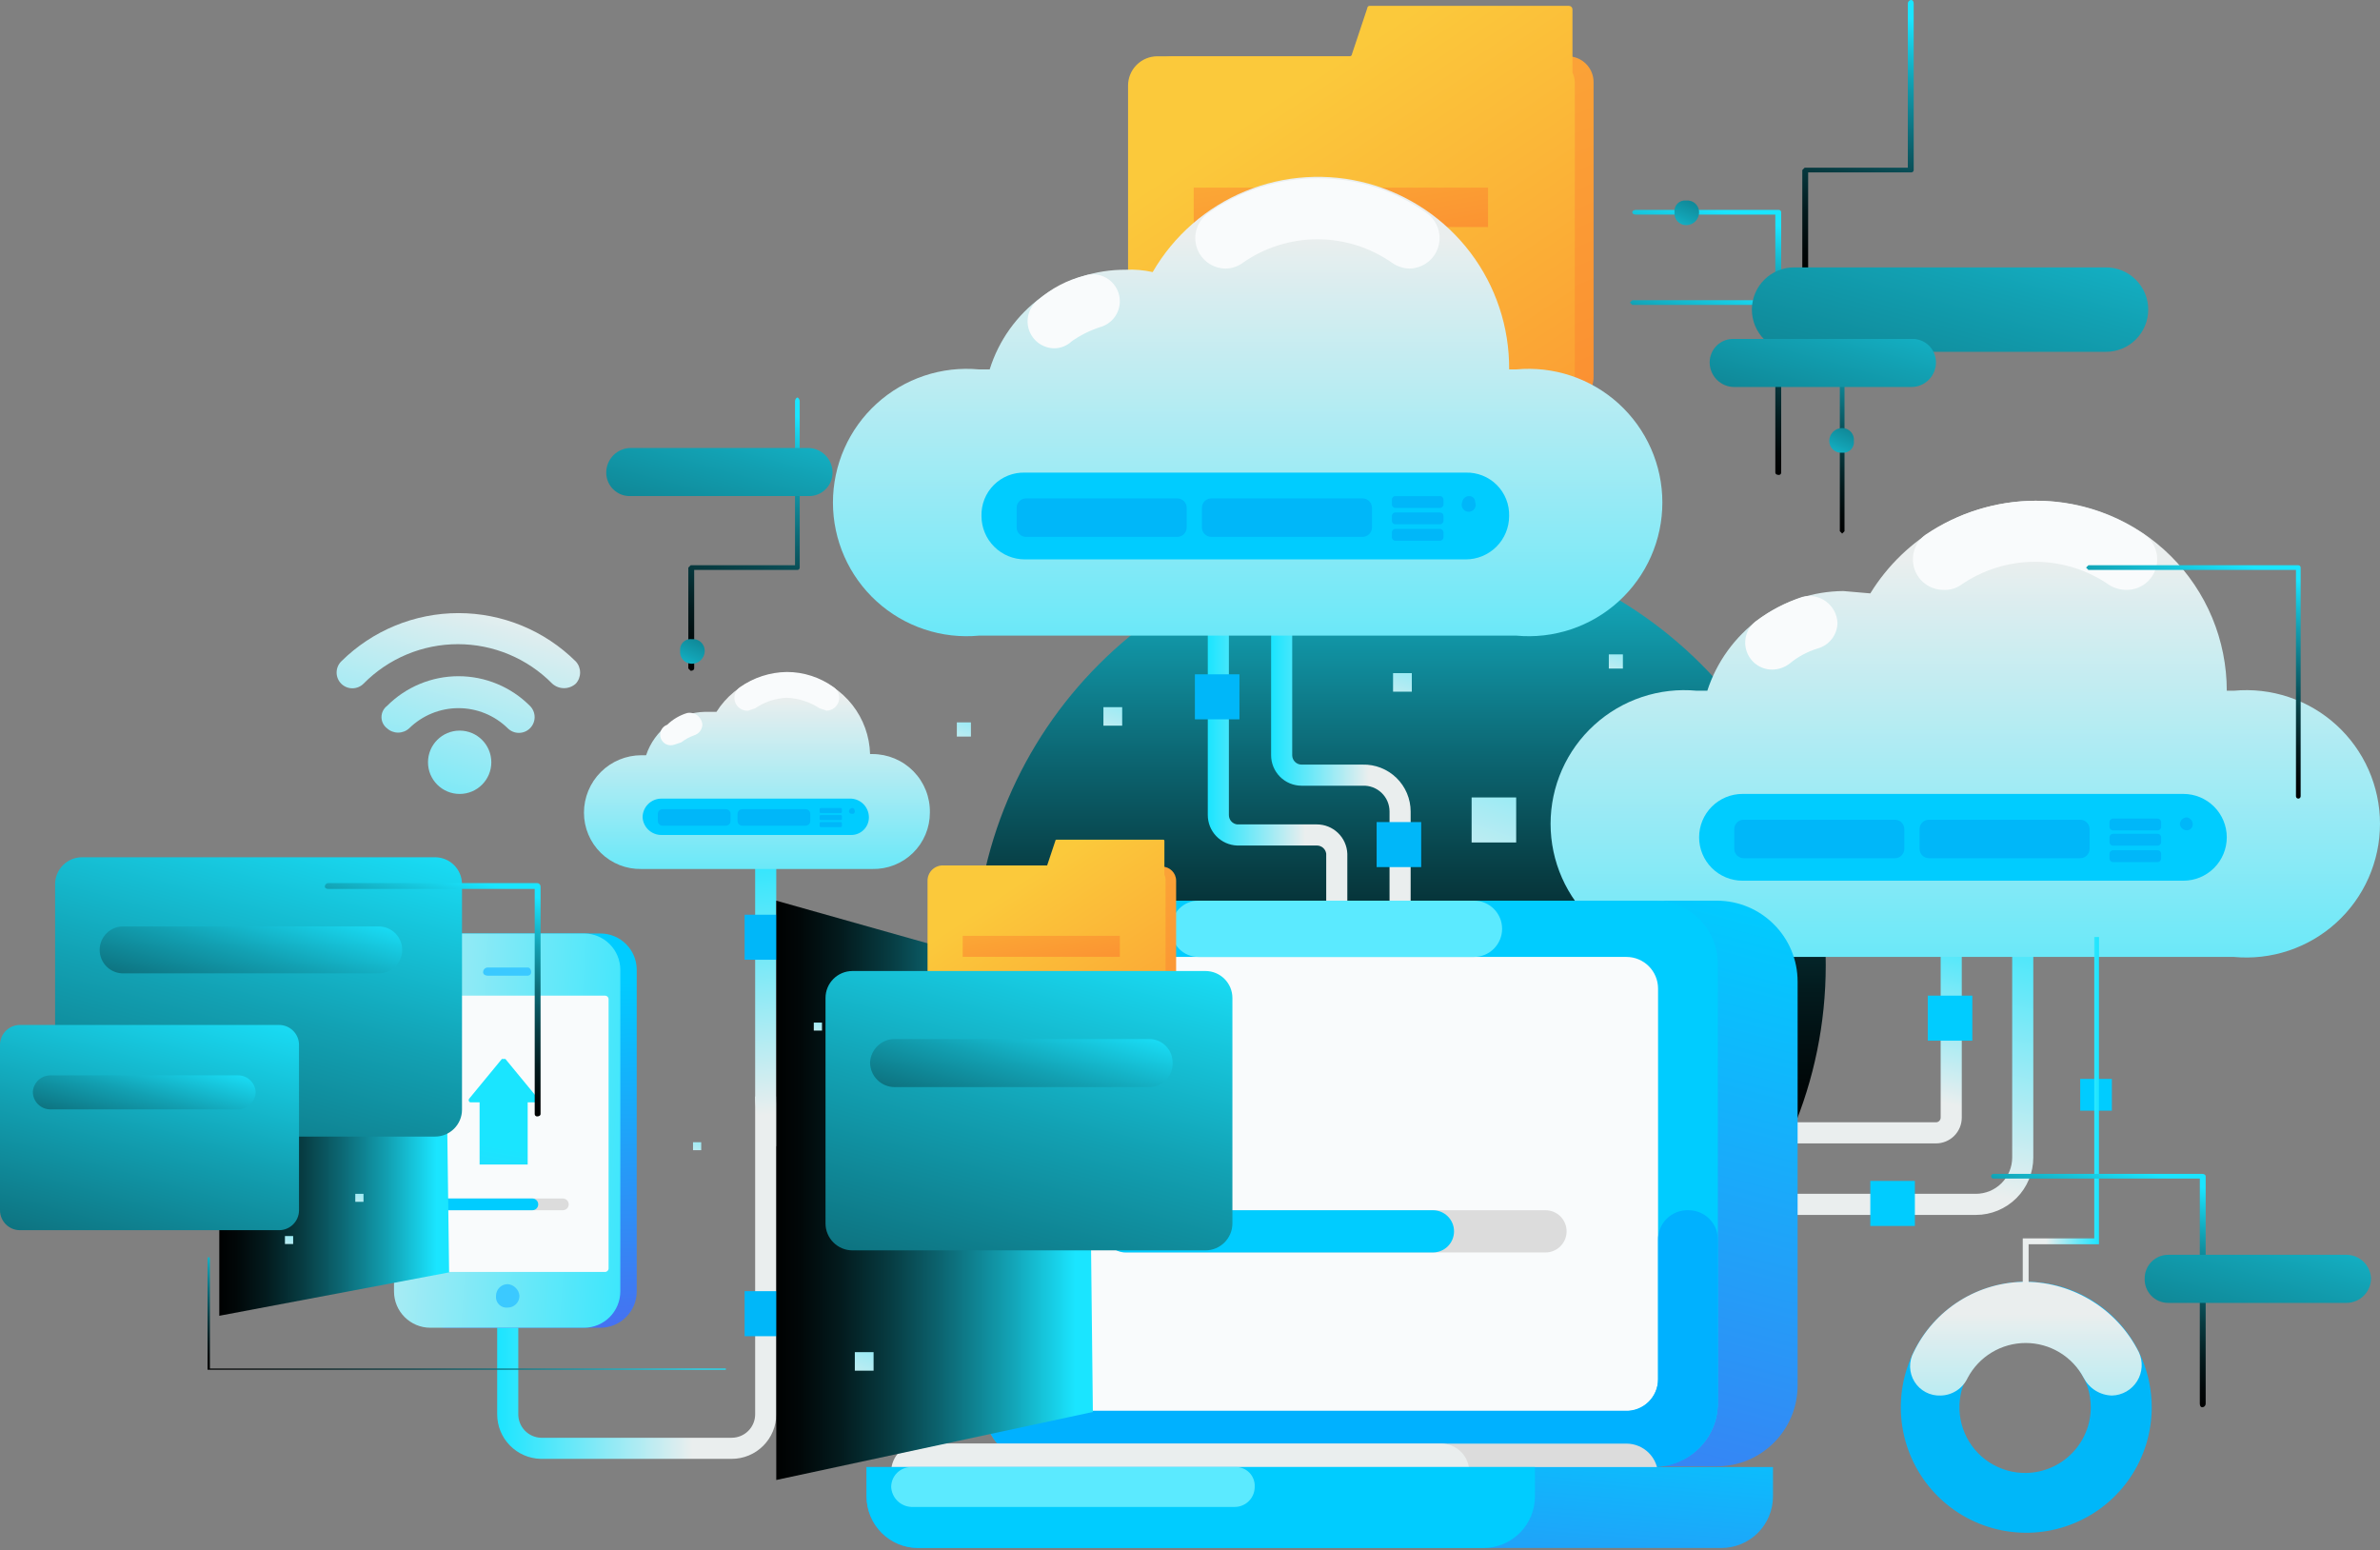 <svg width="476" height="310" viewBox="0 0 476 310" fill="none" xmlns="http://www.w3.org/2000/svg">
<rect x="0" y="0" width="476" height="310" fill="#808080" stroke="none"/>
<path style="mix-blend-mode:screen" d="M280.019 278.142C327.036 278.142 365.15 240.027 365.15 193.01C365.15 145.993 327.036 107.879 280.019 107.879C233.002 107.879 194.888 145.993 194.888 193.01C194.888 240.027 233.002 278.142 280.019 278.142Z" fill="url(#paint0_linear_1146_8777)"/>
<path d="M313.555 11.26H234.522C231.672 11.26 229.362 13.57 229.362 16.419V75.448C229.362 78.298 231.672 80.608 234.522 80.608H313.555C316.405 80.608 318.715 78.298 318.715 75.448V16.419C318.715 13.57 316.405 11.26 313.555 11.26Z" fill="url(#paint1_linear_1146_8777)"/>
<path d="M314.493 14.54V1.875C314.493 1.689 314.419 1.51 314.287 1.378C314.155 1.246 313.976 1.172 313.79 1.172H273.921C273.797 1.172 273.677 1.221 273.589 1.309C273.501 1.397 273.452 1.517 273.452 1.641L270.403 10.787C270.403 10.912 270.354 11.031 270.266 11.119C270.178 11.207 270.059 11.256 269.934 11.256H231.473C229.918 11.256 228.426 11.874 227.327 12.973C226.227 14.073 225.61 15.564 225.61 17.119V74.812C225.61 76.367 226.227 77.858 227.327 78.957C228.426 80.057 229.918 80.675 231.473 80.675H309.099C310.636 80.617 312.094 79.98 313.181 78.893C314.268 77.806 314.904 76.348 314.962 74.812V16.416C314.945 15.764 314.785 15.123 314.493 14.54Z" fill="url(#paint2_linear_1146_8777)"/>
<path d="M297.608 37.523H238.743V45.403H297.608V37.523Z" fill="url(#paint3_linear_1146_8777)"/>
<path d="M146.341 291.744H108.114C105.792 291.683 103.585 290.717 101.964 289.053C100.343 287.388 99.436 285.156 99.437 282.833V261.491H103.658V282.833C103.657 284.037 104.119 285.196 104.948 286.069C105.778 286.942 106.911 287.463 108.114 287.523H146.341C147.585 287.523 148.778 287.029 149.658 286.149C150.538 285.27 151.032 284.077 151.032 282.833V219.277H155.253V282.833C155.253 284.003 155.023 285.162 154.575 286.243C154.127 287.324 153.47 288.307 152.643 289.134C151.815 289.962 150.833 290.618 149.752 291.066C148.67 291.514 147.512 291.744 146.341 291.744Z" fill="url(#paint4_linear_1146_8777)"/>
<path d="M215.994 233.112H164.868C161.199 233.112 157.679 231.654 155.084 229.059C152.489 226.465 151.031 222.945 151.031 219.275V169.322H155.253V219.275C155.253 220.538 155.502 221.788 155.985 222.955C156.468 224.122 157.176 225.182 158.069 226.074C158.962 226.967 160.022 227.676 161.189 228.159C162.355 228.642 163.606 228.891 164.868 228.891H215.994V233.112Z" fill="url(#paint5_linear_1146_8777)"/>
<path d="M282.129 187.146H277.908V162.287C277.909 161.589 277.768 160.898 277.494 160.256C277.22 159.615 276.819 159.035 276.315 158.553C275.811 158.071 275.214 157.696 274.56 157.45C273.907 157.205 273.211 157.095 272.514 157.127H260.319C258.702 157.127 257.151 156.485 256.007 155.341C254.864 154.198 254.221 152.647 254.221 151.03V122.418H258.443V151.03C258.443 151.527 258.64 152.004 258.992 152.356C259.344 152.708 259.821 152.906 260.319 152.906H272.514C273.765 152.874 275.011 153.094 276.176 153.551C277.341 154.009 278.403 154.695 279.299 155.569C280.195 156.443 280.907 157.488 281.393 158.642C281.879 159.795 282.13 161.035 282.129 162.287V187.146Z" fill="url(#paint6_linear_1146_8777)"/>
<path d="M269.465 187.146H265.244V170.729C265.186 170.273 264.964 169.854 264.618 169.552C264.272 169.249 263.827 169.084 263.368 169.088H247.42C245.844 169.027 244.353 168.358 243.259 167.221C242.166 166.084 241.556 164.568 241.557 162.99V122.418H245.778V162.99C245.775 163.45 245.94 163.895 246.243 164.24C246.545 164.586 246.964 164.809 247.42 164.866H263.368C264.945 164.865 266.461 165.475 267.598 166.569C268.735 167.662 269.405 169.153 269.465 170.729V187.146Z" fill="url(#paint7_linear_1146_8777)"/>
<path d="M387.195 228.659H339.822C339.262 228.659 338.725 228.436 338.329 228.041C337.933 227.645 337.711 227.108 337.711 226.548C337.711 225.988 337.933 225.451 338.329 225.056C338.725 224.66 339.262 224.437 339.822 224.437H387.195C387.444 224.437 387.682 224.339 387.858 224.163C388.034 223.987 388.133 223.748 388.133 223.499V182.927C388.133 182.367 388.355 181.83 388.751 181.435C389.147 181.039 389.684 180.816 390.244 180.816C390.804 180.816 391.34 181.039 391.736 181.435C392.132 181.83 392.354 182.367 392.354 182.927V223.499C392.354 224.177 392.221 224.848 391.962 225.474C391.702 226.1 391.322 226.669 390.843 227.148C390.364 227.627 389.795 228.007 389.169 228.266C388.543 228.525 387.873 228.659 387.195 228.659Z" fill="url(#paint8_linear_1146_8777)"/>
<path d="M395.169 242.962H344.512C343.952 242.962 343.415 242.74 343.02 242.344C342.624 241.948 342.401 241.411 342.401 240.852C342.401 240.292 342.624 239.755 343.02 239.359C343.415 238.963 343.952 238.741 344.512 238.741H395.169C397.097 238.741 398.946 237.975 400.309 236.611C401.673 235.248 402.439 233.399 402.439 231.471V186.677C402.439 186.117 402.661 185.58 403.057 185.185C403.453 184.789 403.99 184.566 404.55 184.566C405.109 184.566 405.646 184.789 406.042 185.185C406.438 185.58 406.66 186.117 406.66 186.677V231.471C406.66 234.518 405.45 237.441 403.294 239.596C401.139 241.752 398.216 242.962 395.169 242.962Z" fill="url(#paint9_linear_1146_8777)"/>
<path d="M446.763 138.132H445.356C445.356 133.123 444.366 128.163 442.442 123.538C440.518 118.914 437.698 114.715 434.146 111.184C430.593 107.653 426.377 104.859 421.74 102.964C417.104 101.068 412.138 100.108 407.129 100.139C400.495 100.154 393.976 101.864 388.188 105.107C382.401 108.349 377.538 113.017 374.062 118.667L368.668 118.198C362.615 118.246 356.731 120.197 351.849 123.775C346.966 127.352 343.333 132.375 341.463 138.132H339.352C335.647 137.784 331.91 138.213 328.379 139.392C324.849 140.572 321.604 142.475 318.852 144.981C316.1 147.486 313.902 150.539 312.397 153.943C310.893 157.347 310.116 161.028 310.116 164.75C310.116 168.472 310.893 172.153 312.397 175.557C313.902 178.961 316.1 182.014 318.852 184.519C321.604 187.025 324.849 188.928 328.379 190.108C331.91 191.287 335.647 191.716 339.352 191.368H446.763C450.469 191.716 454.206 191.287 457.736 190.108C461.266 188.928 464.511 187.025 467.263 184.519C470.015 182.014 472.214 178.961 473.718 175.557C475.223 172.153 476 168.472 476 164.75C476 161.028 475.223 157.347 473.718 153.943C472.214 150.539 470.015 147.486 467.263 144.981C464.511 142.475 461.266 140.572 457.736 139.392C454.206 138.213 450.469 137.784 446.763 138.132Z" fill="url(#paint10_linear_1146_8777)"/>
<path d="M360.46 119.37C357.085 120.489 353.916 122.153 351.079 124.295C350.208 124.988 349.572 125.933 349.26 127.001C348.947 128.068 348.972 129.207 349.331 130.26C349.691 131.313 350.367 132.229 351.268 132.883C352.169 133.536 353.249 133.895 354.362 133.91C355.631 133.91 356.865 133.499 357.88 132.738C359.538 131.362 361.45 130.326 363.508 129.689C364.645 129.382 365.65 128.711 366.37 127.78C367.09 126.848 367.485 125.707 367.495 124.53C367.453 123.695 367.225 122.881 366.828 122.146C366.431 121.411 365.876 120.773 365.203 120.279C364.529 119.785 363.754 119.447 362.934 119.29C362.113 119.133 361.268 119.16 360.46 119.37Z" fill="#F9FBFC"/>
<path d="M388.602 117.962C389.847 118.048 391.084 117.718 392.12 117.024C396.489 113.977 401.686 112.344 407.012 112.344C412.338 112.344 417.536 113.977 421.904 117.024C422.965 117.662 424.185 117.987 425.422 117.962C426.702 117.946 427.945 117.528 428.973 116.766C430.002 116.005 430.765 114.939 431.155 113.719C431.544 112.5 431.539 111.189 431.142 109.972C430.744 108.755 429.974 107.694 428.94 106.94C422.52 102.529 414.919 100.159 407.13 100.139C399.269 100.17 391.596 102.537 385.085 106.94C384.051 107.694 383.28 108.755 382.883 109.972C382.485 111.189 382.481 112.5 382.87 113.719C383.259 114.939 384.022 116.005 385.051 116.766C386.08 117.528 387.323 117.946 388.602 117.962Z" fill="#F9FBFC"/>
<path d="M436.679 176.124H348.499C346.197 176.124 343.99 175.21 342.363 173.583C340.736 171.955 339.821 169.748 339.821 167.447C339.821 165.145 340.736 162.938 342.363 161.311C343.99 159.684 346.197 158.77 348.499 158.77H436.679C438.98 158.77 441.187 159.684 442.814 161.311C444.442 162.938 445.356 165.145 445.356 167.447C445.356 169.748 444.442 171.955 442.814 173.583C441.187 175.21 438.98 176.124 436.679 176.124Z" fill="#00CCFF"/>
<path d="M378.986 163.932H348.733C347.697 163.932 346.857 164.772 346.857 165.808V169.748C346.857 170.784 347.697 171.624 348.733 171.624H378.986C380.023 171.624 380.863 170.784 380.863 169.748V165.808C380.863 164.772 380.023 163.932 378.986 163.932Z" fill="#00B7F9"/>
<path d="M416.041 163.932H385.788C384.752 163.932 383.912 164.772 383.912 165.808V169.748C383.912 170.784 384.752 171.624 385.788 171.624H416.041C417.077 171.624 417.917 170.784 417.917 169.748V165.808C417.917 164.772 417.077 163.932 416.041 163.932Z" fill="#00B7F9"/>
<path d="M431.519 163.699H422.607C422.219 163.699 421.904 164.014 421.904 164.403V165.364C421.904 165.753 422.219 166.068 422.607 166.068H431.519C431.908 166.068 432.223 165.753 432.223 165.364V164.403C432.223 164.014 431.908 163.699 431.519 163.699Z" fill="#00B7F9"/>
<path d="M431.519 166.744H422.607C422.219 166.744 421.904 167.059 421.904 167.448V168.409C421.904 168.798 422.219 169.113 422.607 169.113H431.519C431.908 169.113 432.223 168.798 432.223 168.409V167.448C432.223 167.059 431.908 166.744 431.519 166.744Z" fill="#00B7F9"/>
<path d="M431.519 170.027H422.607C422.219 170.027 421.904 170.342 421.904 170.731V171.692C421.904 172.081 422.219 172.396 422.607 172.396H431.519C431.908 172.396 432.223 172.081 432.223 171.692V170.731C432.223 170.342 431.908 170.027 431.519 170.027Z" fill="#00B7F9"/>
<path d="M438.555 164.866C438.555 165.177 438.432 165.475 438.212 165.695C437.992 165.915 437.693 166.039 437.382 166.039C437.047 166.043 436.72 165.928 436.462 165.713C436.204 165.498 436.031 165.197 435.975 164.866C435.975 164.493 436.124 164.135 436.388 163.871C436.651 163.607 437.009 163.459 437.382 163.459C437.714 163.515 438.014 163.688 438.229 163.946C438.444 164.204 438.56 164.53 438.555 164.866Z" fill="#00B7F9"/>
<path d="M174.484 150.799H174.015C173.919 147.23 172.677 143.786 170.475 140.976C168.272 138.166 165.225 136.139 161.782 135.193C158.34 134.247 154.684 134.432 151.355 135.722C148.026 137.012 145.199 139.337 143.293 142.356H140.948C138.337 142.417 135.809 143.283 133.71 144.836C131.61 146.39 130.043 148.554 129.221 151.033H128.283C125.236 151.033 122.313 152.244 120.158 154.399C118.002 156.554 116.792 159.477 116.792 162.525C116.791 164.023 117.09 165.506 117.671 166.887C118.251 168.269 119.101 169.52 120.171 170.569C121.242 171.617 122.51 172.441 123.903 172.993C125.296 173.545 126.785 173.813 128.283 173.782H174.484C175.982 173.813 177.471 173.545 178.864 172.993C180.257 172.441 181.526 171.617 182.596 170.569C183.666 169.52 184.517 168.269 185.097 166.887C185.677 165.506 185.976 164.023 185.976 162.525C186.007 160.996 185.733 159.476 185.169 158.055C184.606 156.634 183.764 155.339 182.694 154.247C181.624 153.155 180.346 152.287 178.937 151.695C177.527 151.103 176.013 150.798 174.484 150.799Z" fill="url(#paint11_linear_1146_8777)"/>
<path d="M137.429 142.589C135.933 143.043 134.567 143.847 133.443 144.934C132.914 145.121 132.481 145.51 132.239 146.016C131.997 146.522 131.966 147.103 132.153 147.631C132.339 148.16 132.728 148.593 133.234 148.835C133.74 149.077 134.321 149.108 134.85 148.921L136.257 148.452C137.035 147.847 137.906 147.372 138.837 147.045C139.293 146.903 139.694 146.624 139.988 146.247C140.281 145.869 140.452 145.412 140.478 144.934C140.451 144.572 140.349 144.22 140.176 143.9C140.004 143.581 139.766 143.301 139.478 143.08C139.191 142.859 138.859 142.7 138.506 142.616C138.153 142.531 137.786 142.522 137.429 142.589Z" fill="#F9FBFC"/>
<path d="M149.625 142.122L151.032 141.653C152.899 140.363 155.096 139.631 157.364 139.542C159.704 139.637 161.974 140.366 163.931 141.653L165.338 142.122C165.879 142.106 166.403 141.92 166.833 141.591C167.263 141.261 167.578 140.804 167.734 140.285C167.89 139.765 167.878 139.21 167.7 138.698C167.523 138.186 167.189 137.743 166.745 137.432C164.019 135.45 160.734 134.382 157.364 134.383C154.001 134.428 150.73 135.491 147.983 137.432C147.521 137.754 147.177 138.218 147.004 138.754C146.831 139.29 146.838 139.868 147.024 140.4C147.21 140.932 147.565 141.388 148.034 141.699C148.504 142.01 149.063 142.158 149.625 142.122Z" fill="#F9FBFC"/>
<path d="M170.263 166.979H132.27C131.314 166.981 130.394 166.618 129.696 165.964C128.999 165.311 128.578 164.415 128.518 163.461C128.518 162.466 128.913 161.512 129.617 160.808C130.321 160.104 131.275 159.709 132.27 159.709H170.263C171.217 159.769 172.112 160.19 172.766 160.888C173.419 161.585 173.782 162.505 173.781 163.461C173.781 164.394 173.41 165.289 172.75 165.949C172.09 166.609 171.196 166.979 170.263 166.979Z" fill="#00CCFF"/>
<path d="M145.169 161.82H132.505C131.987 161.82 131.567 162.24 131.567 162.758V164.189C131.567 164.707 131.987 165.127 132.505 165.127H145.169C145.687 165.127 146.107 164.707 146.107 164.189V162.758C146.107 162.24 145.687 161.82 145.169 161.82Z" fill="#00B7F9"/>
<path d="M161.116 161.82H148.452C147.934 161.82 147.514 162.24 147.514 162.758V164.189C147.514 164.707 147.934 165.127 148.452 165.127H161.116C161.634 165.127 162.054 164.707 162.054 164.189V162.758C162.054 162.24 161.634 161.82 161.116 161.82Z" fill="#00B7F9"/>
<path d="M168.152 161.586H164.165C164.035 161.586 163.93 161.691 163.93 161.82V162.36C163.93 162.489 164.035 162.594 164.165 162.594H168.152C168.281 162.594 168.386 162.489 168.386 162.36V161.82C168.386 161.691 168.281 161.586 168.152 161.586Z" fill="#00B7F9"/>
<path d="M168.152 162.994H164.165C164.035 162.994 163.93 163.099 163.93 163.229V163.768C163.93 163.898 164.035 164.003 164.165 164.003H168.152C168.281 164.003 168.386 163.898 168.386 163.768V163.229C168.386 163.099 168.281 162.994 168.152 162.994Z" fill="#00B7F9"/>
<path d="M168.152 164.398H164.165C164.035 164.398 163.93 164.503 163.93 164.633V165.172C163.93 165.302 164.035 165.407 164.165 165.407H168.152C168.281 165.407 168.386 165.302 168.386 165.172V164.633C168.386 164.503 168.281 164.398 168.152 164.398Z" fill="#00B7F9"/>
<path d="M170.966 162.29C170.966 162.414 170.917 162.533 170.829 162.621C170.741 162.709 170.621 162.759 170.497 162.759C170.028 162.759 169.793 162.524 169.793 162.29C169.793 162.197 169.812 162.106 169.847 162.02C169.882 161.935 169.934 161.857 170 161.792C170.065 161.727 170.142 161.675 170.228 161.64C170.313 161.604 170.405 161.586 170.497 161.586C170.732 161.586 170.966 161.82 170.966 162.29Z" fill="#00B7F9"/>
<path d="M120.075 186.678H89.353C85.338 186.678 82.082 189.933 82.082 193.948V258.254C82.082 262.269 85.338 265.524 89.353 265.524H120.075C124.09 265.524 127.345 262.269 127.345 258.254V193.948C127.345 189.933 124.09 186.678 120.075 186.678Z" fill="url(#paint12_linear_1146_8777)"/>
<path d="M116.792 186.678H86.07C82.055 186.678 78.8 189.933 78.8 193.948V258.254C78.8 262.269 82.055 265.524 86.07 265.524H116.792C120.807 265.524 124.062 262.269 124.062 258.254V193.948C124.062 189.933 120.807 186.678 116.792 186.678Z" fill="url(#paint13_linear_1146_8777)"/>
<path d="M121.013 199.109H82.082C81.694 199.109 81.379 199.424 81.379 199.813V253.659C81.379 254.048 81.694 254.363 82.082 254.363H121.013C121.402 254.363 121.717 254.048 121.717 253.659V199.813C121.717 199.424 121.402 199.109 121.013 199.109Z" fill="#F9FBFC"/>
<path d="M105.535 195.122H97.561C97.092 195.122 96.623 194.888 96.623 194.419C96.623 194.17 96.722 193.931 96.898 193.755C97.073 193.579 97.312 193.48 97.561 193.48H105.535C106.004 193.48 106.238 193.949 106.238 194.419C106.238 194.605 106.164 194.784 106.032 194.916C105.9 195.048 105.721 195.122 105.535 195.122Z" fill="#3BC9FF"/>
<path d="M103.893 259.146C103.893 259.768 103.646 260.364 103.206 260.804C102.766 261.244 102.17 261.491 101.548 261.491C101.231 261.529 100.909 261.494 100.608 261.39C100.306 261.285 100.032 261.114 99.806 260.888C99.58 260.662 99.409 260.388 99.304 260.086C99.2 259.785 99.165 259.463 99.203 259.146C99.203 258.524 99.45 257.927 99.889 257.488C100.329 257.048 100.926 256.801 101.548 256.801C102.152 256.854 102.718 257.118 103.147 257.547C103.576 257.975 103.84 258.542 103.893 259.146Z" fill="#3BC9FF"/>
<path d="M343.34 180.115H212.711C203.774 180.115 196.529 187.36 196.529 196.297V277.066C196.529 286.003 203.774 293.248 212.711 293.248H343.34C352.277 293.248 359.521 286.003 359.521 277.066V196.297C359.521 187.36 352.277 180.115 343.34 180.115Z" fill="url(#paint14_linear_1146_8777)"/>
<path opacity="0.17" d="M331.613 180.115H276.266C275.527 180.115 274.795 180.261 274.112 180.544C273.429 180.827 272.809 181.241 272.286 181.764C271.764 182.286 271.349 182.907 271.066 183.59C270.783 184.273 270.638 185.005 270.638 185.744C270.638 187.237 271.231 188.668 272.286 189.724C273.342 190.779 274.773 191.372 276.266 191.372H331.613C333.106 191.372 334.538 190.779 335.593 189.724C336.649 188.668 337.242 187.237 337.242 185.744C337.242 185.005 337.096 184.273 336.813 183.59C336.531 182.907 336.116 182.286 335.593 181.764C335.071 181.241 334.45 180.827 333.767 180.544C333.084 180.261 332.352 180.115 331.613 180.115Z" fill="#F9FBFC"/>
<path d="M330.91 180.115H209.193C202.199 180.115 196.529 185.785 196.529 192.779V280.584C196.529 287.578 202.199 293.248 209.193 293.248H330.91C337.904 293.248 343.574 287.578 343.574 280.584V192.779C343.574 185.785 337.904 180.115 330.91 180.115Z" fill="#00CCFF"/>
<path d="M325.281 191.369H214.822C211.324 191.369 208.49 194.204 208.49 197.701V275.867C208.49 279.364 211.324 282.199 214.822 282.199H325.281C328.778 282.199 331.613 279.364 331.613 275.867V197.701C331.613 194.204 328.778 191.369 325.281 191.369Z" fill="#F9FBFC"/>
<path d="M331.613 248.122V275.796C331.614 276.647 331.443 277.49 331.11 278.274C330.777 279.058 330.29 279.767 329.677 280.358C329.064 280.949 328.338 281.411 327.542 281.715C326.747 282.019 325.898 282.159 325.047 282.128H215.056C213.355 282.129 211.719 281.469 210.494 280.288C209.269 279.107 208.55 277.496 208.49 275.796V248.122C208.521 247.333 208.393 246.545 208.113 245.806C207.832 245.068 207.405 244.393 206.858 243.824C206.31 243.254 205.653 242.801 204.926 242.492C204.199 242.183 203.417 242.024 202.627 242.024C201.009 242.024 199.459 242.667 198.315 243.81C197.172 244.954 196.529 246.505 196.529 248.122V280.486C196.528 283.867 197.855 287.112 200.224 289.525C202.592 291.937 205.813 293.323 209.193 293.385H330.91C334.29 293.323 337.511 291.937 339.879 289.525C342.248 287.112 343.575 283.867 343.574 280.486V248.122C343.606 247.333 343.477 246.545 343.197 245.806C342.916 245.068 342.49 244.393 341.942 243.824C341.394 243.254 340.737 242.801 340.01 242.492C339.283 242.183 338.501 242.024 337.711 242.024C336.901 241.991 336.094 242.126 335.339 242.421C334.584 242.716 333.899 243.164 333.326 243.737C332.753 244.31 332.305 244.995 332.01 245.75C331.715 246.505 331.58 247.312 331.613 248.122Z" fill="#00B1FF"/>
<path d="M294.794 191.372H239.681C238.953 191.373 238.232 191.226 237.562 190.94C236.891 190.655 236.286 190.236 235.782 189.71C235.278 189.184 234.886 188.562 234.629 187.88C234.372 187.198 234.256 186.472 234.287 185.744C234.256 185.016 234.372 184.289 234.629 183.607C234.886 182.926 235.278 182.303 235.782 181.777C236.286 181.251 236.891 180.833 237.562 180.547C238.232 180.261 238.953 180.115 239.681 180.115H294.794C296.287 180.115 297.718 180.708 298.774 181.764C299.829 182.819 300.422 184.251 300.422 185.744C300.422 187.237 299.829 188.668 298.774 189.724C297.718 190.779 296.287 191.372 294.794 191.372Z" fill="#5BEAFF"/>
<path d="M309.099 250.466H225.141C224.021 250.466 222.947 250.022 222.156 249.23C221.364 248.438 220.919 247.364 220.919 246.245C220.919 245.125 221.364 244.052 222.156 243.26C222.947 242.468 224.021 242.023 225.141 242.023H309.099C310.219 242.023 311.293 242.468 312.084 243.26C312.876 244.052 313.321 245.125 313.321 246.245C313.321 247.364 312.876 248.438 312.084 249.23C311.293 250.022 310.219 250.466 309.099 250.466Z" fill="#DCDCDC"/>
<path d="M286.585 250.466H225.141C224.021 250.466 222.947 250.022 222.156 249.23C221.364 248.438 220.919 247.364 220.919 246.245C220.919 245.125 221.364 244.052 222.156 243.26C222.947 242.468 224.021 242.023 225.141 242.023H286.585C287.705 242.023 288.778 242.468 289.57 243.26C290.362 244.052 290.807 245.125 290.807 246.245C290.807 247.364 290.362 248.438 289.57 249.23C288.778 250.022 287.705 250.466 286.585 250.466Z" fill="#00CCFF"/>
<path d="M112.571 242.023H89.353C89.042 242.023 88.744 241.899 88.524 241.68C88.304 241.46 88.18 241.161 88.18 240.85C88.227 240.556 88.365 240.284 88.576 240.073C88.786 239.862 89.059 239.724 89.353 239.678H112.571C112.882 239.678 113.18 239.801 113.4 240.021C113.62 240.241 113.743 240.539 113.743 240.85C113.743 241.161 113.62 241.46 113.4 241.68C113.18 241.899 112.882 242.023 112.571 242.023Z" fill="#DCDCDC"/>
<path d="M106.473 242.023H89.353C89.042 242.023 88.744 241.899 88.524 241.68C88.304 241.46 88.18 241.161 88.18 240.85C88.227 240.556 88.365 240.284 88.576 240.073C88.786 239.862 89.059 239.724 89.353 239.678H106.473C106.784 239.678 107.082 239.801 107.302 240.021C107.522 240.241 107.646 240.539 107.646 240.85C107.646 241.161 107.522 241.46 107.302 241.68C107.082 241.899 106.784 242.023 106.473 242.023Z" fill="#00CCFF"/>
<path d="M325.281 301.359H184.568C182.889 301.359 181.278 300.692 180.091 299.505C178.903 298.317 178.236 296.707 178.236 295.027C178.236 293.348 178.903 291.737 180.091 290.55C181.278 289.362 182.889 288.695 184.568 288.695H325.281C326.961 288.695 328.571 289.362 329.759 290.55C330.946 291.737 331.613 293.348 331.613 295.027C331.613 296.707 330.946 298.317 329.759 299.505C328.571 300.692 326.961 301.359 325.281 301.359Z" fill="#DCDCDC"/>
<path d="M288.227 288.695H183.865C180.756 288.695 178.236 291.215 178.236 294.324V295.801C178.236 298.91 180.756 301.43 183.865 301.43H288.227C291.335 301.43 293.855 298.91 293.855 295.801V294.324C293.855 291.215 291.335 288.695 288.227 288.695Z" fill="#EAEEEE"/>
<path d="M173.311 293.387H354.596V299.25C354.596 301.987 353.509 304.611 351.574 306.546C349.639 308.482 347.014 309.569 344.277 309.569H183.63C180.893 309.569 178.269 308.482 176.333 306.546C174.398 304.611 173.311 301.987 173.311 299.25V293.387Z" fill="url(#paint15_linear_1146_8777)"/>
<path d="M173.311 293.387H306.988V299.25C306.988 301.987 305.901 304.611 303.966 306.546C302.031 308.482 299.406 309.569 296.669 309.569H183.63C180.893 309.569 178.269 308.482 176.333 306.546C174.398 304.611 173.311 301.987 173.311 299.25V293.387Z" fill="#00CCFF"/>
<path d="M246.951 301.359H182.223C181.184 301.302 180.202 300.864 179.467 300.128C178.731 299.392 178.293 298.411 178.236 297.372C178.236 296.314 178.656 295.3 179.404 294.552C180.152 293.805 181.166 293.385 182.223 293.385H246.951C247.484 293.35 248.017 293.43 248.517 293.618C249.016 293.806 249.469 294.099 249.847 294.476C250.224 294.853 250.517 295.307 250.705 295.806C250.893 296.305 250.972 296.839 250.938 297.372C250.938 298.429 250.518 299.443 249.77 300.191C249.023 300.938 248.008 301.359 246.951 301.359Z" fill="#5BEAFF"/>
<path d="M303.236 73.876H301.829C301.893 65.443 299.166 57.226 294.073 50.504C288.98 43.782 281.807 38.932 273.672 36.711C265.536 34.49 256.894 35.021 249.092 38.223C241.29 41.424 234.765 47.116 230.535 54.411C228.766 54.013 226.952 53.855 225.141 53.942C219.07 53.918 213.152 55.841 208.256 59.429C203.359 63.017 199.742 68.081 197.936 73.876H195.826C192.12 73.528 188.383 73.957 184.853 75.137C181.323 76.316 178.078 78.219 175.326 80.725C172.573 83.231 170.375 86.283 168.87 89.688C167.366 93.092 166.589 96.773 166.589 100.494C166.589 104.216 167.366 107.897 168.87 111.301C170.375 114.706 172.573 117.758 175.326 120.264C178.078 122.769 181.323 124.673 184.853 125.852C188.383 127.032 192.12 127.461 195.826 127.113H303.236C306.942 127.461 310.679 127.032 314.209 125.852C317.739 124.673 320.984 122.769 323.736 120.264C326.489 117.758 328.687 114.706 330.192 111.301C331.696 107.897 332.473 104.216 332.473 100.494C332.473 96.773 331.696 93.092 330.192 89.688C328.687 86.283 326.489 83.231 323.736 80.725C320.984 78.219 317.739 76.316 314.209 75.137C310.679 73.957 306.942 73.528 303.236 73.876Z" fill="url(#paint16_linear_1146_8777)"/>
<path d="M216.933 55.113C213.458 55.985 210.242 57.674 207.552 60.038C206.681 60.731 206.045 61.676 205.732 62.744C205.42 63.812 205.445 64.95 205.804 66.003C206.164 67.056 206.84 67.972 207.741 68.626C208.642 69.279 209.722 69.638 210.835 69.654C212.144 69.648 213.401 69.145 214.353 68.246C216.078 67.032 217.975 66.084 219.981 65.432C221.118 65.125 222.123 64.455 222.843 63.523C223.562 62.592 223.958 61.45 223.968 60.273C223.972 59.422 223.774 58.583 223.391 57.823C223.007 57.063 222.45 56.405 221.764 55.902C221.078 55.398 220.283 55.065 219.443 54.928C218.603 54.791 217.743 54.854 216.933 55.113Z" fill="#F9FBFC"/>
<path d="M245.075 53.705C246.343 53.705 247.578 53.293 248.593 52.532C252.961 49.485 258.159 47.852 263.485 47.852C268.811 47.852 274.009 49.485 278.377 52.532C279.406 53.265 280.631 53.674 281.895 53.705C283.175 53.688 284.417 53.27 285.446 52.508C286.475 51.747 287.238 50.681 287.627 49.462C288.016 48.242 288.012 46.931 287.614 45.714C287.217 44.498 286.447 43.437 285.413 42.682C279.061 38.106 271.43 35.644 263.602 35.647C255.701 35.642 247.995 38.102 241.557 42.682C240.523 43.437 239.753 44.498 239.355 45.714C238.958 46.931 238.953 48.242 239.343 49.462C239.732 50.681 240.495 51.747 241.524 52.508C242.552 53.27 243.795 53.688 245.075 53.705Z" fill="#F9FBFC"/>
<path d="M293.152 111.868H204.972C202.67 111.868 200.463 110.954 198.836 109.326C197.209 107.699 196.294 105.492 196.294 103.19C196.262 102.042 196.464 100.899 196.889 99.832C197.314 98.764 197.952 97.795 198.764 96.983C199.576 96.17 200.546 95.532 201.613 95.108C202.68 94.683 203.823 94.481 204.972 94.513H293.152C294.3 94.481 295.443 94.683 296.51 95.108C297.578 95.532 298.547 96.17 299.36 96.983C300.172 97.795 300.81 98.764 301.234 99.832C301.659 100.899 301.861 102.042 301.829 103.19C301.829 105.492 300.915 107.699 299.288 109.326C297.66 110.954 295.453 111.868 293.152 111.868Z" fill="#00CCFF"/>
<path d="M235.459 99.672H205.206C204.17 99.672 203.33 100.512 203.33 101.548V105.488C203.33 106.524 204.17 107.364 205.206 107.364H235.459C236.496 107.364 237.336 106.524 237.336 105.488V101.548C237.336 100.512 236.496 99.672 235.459 99.672Z" fill="#00B7F9"/>
<path d="M272.514 99.672H242.261C241.224 99.672 240.385 100.512 240.385 101.548V105.488C240.385 106.524 241.224 107.364 242.261 107.364H272.514C273.55 107.364 274.39 106.524 274.39 105.488V101.548C274.39 100.512 273.55 99.672 272.514 99.672Z" fill="#00B7F9"/>
<path d="M287.992 99.205H279.08C278.692 99.205 278.377 99.52 278.377 99.909V100.87C278.377 101.259 278.692 101.574 279.08 101.574H287.992C288.381 101.574 288.696 101.259 288.696 100.87V99.909C288.696 99.52 288.381 99.205 287.992 99.205Z" fill="#00B7F9"/>
<path d="M287.992 102.482H279.08C278.692 102.482 278.377 102.797 278.377 103.186V104.148C278.377 104.536 278.692 104.851 279.08 104.851H287.992C288.381 104.851 288.696 104.536 288.696 104.148V103.186C288.696 102.797 288.381 102.482 287.992 102.482Z" fill="#00B7F9"/>
<path d="M287.992 105.768H279.08C278.692 105.768 278.377 106.083 278.377 106.471V107.433C278.377 107.821 278.692 108.136 279.08 108.136H287.992C288.381 108.136 288.696 107.821 288.696 107.433V106.471C288.696 106.083 288.381 105.768 287.992 105.768Z" fill="#00B7F9"/>
<path d="M295.028 100.378C295.121 100.592 295.16 100.826 295.14 101.059C295.12 101.292 295.043 101.516 294.915 101.711C294.787 101.907 294.612 102.067 294.407 102.178C294.201 102.289 293.972 102.347 293.738 102.347C293.504 102.347 293.274 102.289 293.069 102.178C292.863 102.067 292.689 101.907 292.561 101.711C292.433 101.516 292.355 101.292 292.336 101.059C292.316 100.826 292.355 100.592 292.448 100.378C292.504 100.047 292.677 99.746 292.935 99.531C293.193 99.316 293.519 99.201 293.855 99.205C294.166 99.205 294.464 99.329 294.684 99.549C294.904 99.769 295.028 100.067 295.028 100.378Z" fill="#00B7F9"/>
<path d="M394.465 199.109H385.553V208.115H394.465V199.109Z" fill="#00CCFF"/>
<path d="M247.889 134.85H238.977V143.855H247.889V134.85Z" fill="#00B7F9"/>
<path d="M284.24 164.398H275.328V173.404H284.24V164.398Z" fill="#00B7F9"/>
<path d="M157.833 182.928H148.921V191.933H157.833V182.928Z" fill="#00B7F9"/>
<path d="M182.927 226.312H174.015V235.318H182.927V226.312Z" fill="#00B7F9"/>
<path d="M157.833 258.209H148.921V267.215H157.833V258.209Z" fill="#00B7F9"/>
<path d="M382.974 236.162H374.062V245.168H382.974V236.162Z" fill="#00CCFF"/>
<path d="M422.373 215.76H416.041V222.115H422.373V215.76Z" fill="#00CCFF"/>
<path d="M107.646 219.747L101.079 211.773H100.375L93.809 219.747C93.769 219.807 93.743 219.874 93.734 219.945C93.724 220.016 93.731 220.089 93.754 220.156C93.776 220.224 93.814 220.286 93.864 220.337C93.915 220.388 93.976 220.427 94.043 220.451H95.919V232.88H105.535V220.451H107.177C107.646 220.451 107.88 219.982 107.646 219.747Z" fill="url(#paint17_linear_1146_8777)"/>
<path style="mix-blend-mode:screen" d="M89.118 199.812L43.855 188.555V263.132L89.822 254.455L89.118 199.812Z" fill="url(#paint18_linear_1146_8777)"/>
<path style="mix-blend-mode:screen" d="M217.636 197.704L155.253 180.115V295.969L218.574 282.367L217.636 197.704Z" fill="url(#paint19_linear_1146_8777)"/>
<path d="M62.148 205.205H58.396V208.91H62.148V205.205Z" fill="url(#paint20_linear_1146_8777)"/>
<path d="M57.223 227.018H53.471V230.723H57.223V227.018Z" fill="url(#paint21_linear_1146_8777)"/>
<path d="M187.148 245.541H183.396V249.246H187.148V245.541Z" fill="url(#paint22_linear_1146_8777)"/>
<path d="M189.728 215.994H185.976V219.7H189.728V215.994Z" fill="url(#paint23_linear_1146_8777)"/>
<path d="M174.718 270.404H170.966V274.11H174.718V270.404Z" fill="url(#paint24_linear_1146_8777)"/>
<path d="M282.364 134.615H278.612V138.321H282.364V134.615Z" fill="url(#paint25_linear_1146_8777)"/>
<path d="M324.578 130.863H321.763V133.701H324.578V130.863Z" fill="url(#paint26_linear_1146_8777)"/>
<path d="M194.184 144.463H191.37V147.301H194.184V144.463Z" fill="url(#paint27_linear_1146_8777)"/>
<path d="M224.437 141.418H220.685V145.123H224.437V141.418Z" fill="url(#paint28_linear_1146_8777)"/>
<path d="M303.236 159.475H294.324V168.48H303.236V159.475Z" fill="url(#paint29_linear_1146_8777)"/>
<path d="M181.285 198.404H177.532V202.11H181.285V198.404Z" fill="url(#paint30_linear_1146_8777)"/>
<path d="M73.171 217.4H71.529V218.995H73.171V217.4Z" fill="url(#paint31_linear_1146_8777)"/>
<path d="M164.399 204.5H162.758V206.095H164.399V204.5Z" fill="url(#paint32_linear_1146_8777)"/>
<path d="M140.244 228.424H138.603V230.019H140.244V228.424Z" fill="url(#paint33_linear_1146_8777)"/>
<path d="M58.631 247.186H56.989V248.78H58.631V247.186Z" fill="url(#paint34_linear_1146_8777)"/>
<path d="M72.702 238.744H71.06V240.339H72.702V238.744Z" fill="url(#paint35_linear_1146_8777)"/>
<path d="M77.392 141.182C77.052 141.445 76.776 141.783 76.586 142.169C76.396 142.555 76.297 142.98 76.297 143.41C76.297 143.841 76.396 144.265 76.586 144.651C76.776 145.038 77.052 145.375 77.392 145.638C77.999 146.199 78.794 146.51 79.62 146.51C80.446 146.51 81.242 146.199 81.848 145.638C84.478 143.06 88.015 141.616 91.698 141.616C95.381 141.616 98.918 143.06 101.548 145.638C102.139 146.229 102.94 146.561 103.776 146.561C104.612 146.561 105.413 146.229 106.004 145.638C106.595 145.047 106.927 144.246 106.927 143.41C106.927 142.575 106.595 141.773 106.004 141.182C104.129 139.296 101.901 137.799 99.445 136.778C96.99 135.756 94.357 135.23 91.698 135.23C89.039 135.23 86.406 135.756 83.951 136.778C81.496 137.799 79.267 139.296 77.392 141.182Z" fill="url(#paint36_linear_1146_8777)"/>
<path d="M115.15 132.27C108.913 126.083 100.483 122.611 91.698 122.611C82.913 122.611 74.483 126.083 68.246 132.27C67.655 132.861 67.323 133.662 67.323 134.498C67.323 135.333 67.655 136.135 68.246 136.726C68.837 137.316 69.638 137.648 70.474 137.648C71.309 137.648 72.111 137.316 72.702 136.726C75.168 134.223 78.106 132.235 81.347 130.878C84.589 129.521 88.067 128.823 91.581 128.823C95.094 128.823 98.573 129.521 101.814 130.878C105.055 132.235 107.994 134.223 110.46 136.726C111.105 137.302 111.94 137.621 112.805 137.621C113.67 137.621 114.505 137.302 115.15 136.726C115.711 136.119 116.022 135.323 116.022 134.498C116.022 133.672 115.711 132.876 115.15 132.27Z" fill="url(#paint37_linear_1146_8777)"/>
<path d="M91.933 158.774C95.43 158.774 98.264 155.939 98.264 152.441C98.264 148.944 95.43 146.109 91.933 146.109C88.435 146.109 85.6 148.944 85.6 152.441C85.6 155.939 88.435 158.774 91.933 158.774Z" fill="url(#paint38_linear_1146_8777)"/>
<path d="M405.253 256.334C400.29 256.334 395.439 257.806 391.312 260.563C387.185 263.32 383.969 267.24 382.07 271.825C380.171 276.41 379.674 281.456 380.642 286.323C381.61 291.191 384 295.662 387.509 299.172C391.019 302.681 395.49 305.071 400.358 306.039C405.226 307.008 410.271 306.511 414.856 304.611C419.442 302.712 423.361 299.496 426.118 295.369C428.876 291.243 430.347 286.391 430.347 281.428C430.347 274.773 427.703 268.39 422.997 263.684C418.291 258.978 411.909 256.334 405.253 256.334ZM405.253 294.561C402.646 294.608 400.085 293.877 397.894 292.463C395.704 291.048 393.984 289.014 392.954 286.618C391.924 284.223 391.63 281.575 392.11 279.012C392.59 276.45 393.822 274.088 395.649 272.227C397.476 270.367 399.816 269.093 402.369 268.567C404.923 268.041 407.576 268.287 409.989 269.273C412.403 270.26 414.468 271.943 415.921 274.108C417.375 276.272 418.152 278.82 418.152 281.428C418.153 284.871 416.801 288.176 414.389 290.632C411.976 293.089 408.696 294.5 405.253 294.561Z" fill="#00B7F9"/>
<path d="M388.133 279.083C389.271 279.058 390.379 278.716 391.332 278.094C392.285 277.472 393.046 276.596 393.527 275.565C394.643 273.454 396.314 271.688 398.36 270.456C400.405 269.224 402.748 268.573 405.136 268.573C407.524 268.573 409.866 269.224 411.912 270.456C413.957 271.688 415.628 273.454 416.745 275.565C417.286 276.599 418.092 277.469 419.082 278.087C420.071 278.706 421.207 279.049 422.373 279.083C423.387 279.061 424.38 278.787 425.262 278.284C426.143 277.782 426.886 277.068 427.421 276.206C427.957 275.344 428.269 274.362 428.33 273.35C428.39 272.337 428.197 271.325 427.767 270.406C425.663 266.223 422.45 262.699 418.48 260.218C414.51 257.737 409.934 256.393 405.253 256.334C400.554 256.312 395.945 257.622 391.96 260.113C387.975 262.603 384.778 266.172 382.739 270.406C382.239 271.317 381.99 272.345 382.019 273.385C382.047 274.424 382.351 275.438 382.9 276.321C383.449 277.204 384.223 277.925 385.142 278.41C386.062 278.896 387.094 279.128 388.133 279.083Z" fill="url(#paint39_linear_1146_8777)"/>
<path d="M405.722 261.726H404.55V247.655H418.855V187.383H419.793V248.827H405.722V261.726Z" fill="url(#paint40_linear_1146_8777)"/>
<path d="M232.411 173.312H190.431C188.877 173.312 187.617 174.572 187.617 176.127V207.412C187.617 208.966 188.877 210.226 190.431 210.226H232.411C233.965 210.226 235.225 208.966 235.225 207.412V176.127C235.225 174.572 233.965 173.312 232.411 173.312Z" fill="url(#paint41_linear_1146_8777)"/>
<path d="M232.88 174.952V168.151C232.88 168.088 232.855 168.029 232.812 167.985C232.768 167.941 232.708 167.916 232.646 167.916H211.304C211.242 167.916 211.182 167.941 211.138 167.985C211.094 168.029 211.07 168.088 211.07 168.151L209.428 173.075H188.79C188.37 173.043 187.949 173.098 187.551 173.237C187.154 173.375 186.789 173.595 186.481 173.881C186.173 174.168 185.927 174.515 185.759 174.901C185.592 175.287 185.506 175.703 185.507 176.124V206.847C185.506 207.267 185.592 207.684 185.759 208.07C185.927 208.456 186.173 208.803 186.481 209.09C186.789 209.376 187.154 209.596 187.551 209.734C187.949 209.873 188.37 209.928 188.79 209.895H230.066C230.875 209.895 231.65 209.574 232.222 209.002C232.793 208.431 233.115 207.655 233.115 206.847V176.124C233.151 175.719 233.07 175.312 232.88 174.952Z" fill="url(#paint42_linear_1146_8777)"/>
<path d="M223.968 187.15H192.542V191.348H223.968V187.15Z" fill="url(#paint43_linear_1146_8777)"/>
<path style="mix-blend-mode:screen" d="M87.007 171.434H16.416C13.437 171.434 11.022 173.849 11.022 176.828V221.903C11.022 224.882 13.437 227.297 16.416 227.297H87.007C89.986 227.297 92.401 224.882 92.401 221.903V176.828C92.401 173.849 89.986 171.434 87.007 171.434Z" fill="url(#paint44_linear_1146_8777)"/>
<path style="mix-blend-mode:screen" d="M75.75 194.654H24.859C24.224 194.686 23.589 194.588 22.992 194.367C22.396 194.145 21.851 193.805 21.39 193.366C20.929 192.927 20.563 192.4 20.312 191.815C20.062 191.23 19.933 190.6 19.934 189.964C19.933 189.328 20.062 188.698 20.312 188.113C20.563 187.528 20.929 187 21.39 186.561C21.851 186.123 22.396 185.782 22.992 185.561C23.589 185.339 24.224 185.242 24.859 185.273H75.75C76.994 185.273 78.187 185.768 79.067 186.647C79.947 187.527 80.441 188.72 80.441 189.964C80.441 191.208 79.947 192.401 79.067 193.281C78.187 194.16 76.994 194.654 75.75 194.654Z" fill="url(#paint45_linear_1146_8777)"/>
<path style="mix-blend-mode:screen" d="M241.088 194.186H170.497C167.518 194.186 165.103 196.601 165.103 199.58V244.655C165.103 247.634 167.518 250.049 170.497 250.049H241.088C244.067 250.049 246.482 247.634 246.482 244.655V199.58C246.482 196.601 244.067 194.186 241.088 194.186Z" fill="url(#paint46_linear_1146_8777)"/>
<path style="mix-blend-mode:screen" d="M229.831 217.4H178.94C178.293 217.4 177.653 217.273 177.055 217.026C176.458 216.778 175.915 216.415 175.457 215.958C175 215.501 174.637 214.958 174.39 214.36C174.142 213.763 174.015 213.122 174.015 212.476C174.075 211.21 174.621 210.017 175.538 209.144C176.455 208.27 177.673 207.784 178.94 207.785H229.831C231.075 207.785 232.268 208.279 233.148 209.159C234.027 210.039 234.521 211.232 234.521 212.476C234.553 213.111 234.455 213.746 234.234 214.343C234.013 214.939 233.672 215.484 233.233 215.945C232.795 216.406 232.267 216.772 231.682 217.022C231.097 217.273 230.467 217.401 229.831 217.4Z" fill="url(#paint47_linear_1146_8777)"/>
<path style="mix-blend-mode:screen" d="M55.816 204.973H3.987C1.785 204.973 0 206.758 0 208.96V242.027C0 244.229 1.785 246.014 3.987 246.014H55.816C58.018 246.014 59.803 244.229 59.803 242.027V208.96C59.803 206.758 58.018 204.973 55.816 204.973Z" fill="url(#paint48_linear_1146_8777)"/>
<path style="mix-blend-mode:screen" d="M47.608 221.856H10.085C9.151 221.856 8.257 221.485 7.597 220.825C6.937 220.166 6.567 219.271 6.567 218.338C6.626 217.446 7.023 216.611 7.676 216.001C8.33 215.391 9.191 215.053 10.085 215.055H47.608C48.502 215.053 49.363 215.391 50.016 216.001C50.669 216.611 51.066 217.446 51.126 218.338C51.126 219.271 50.755 220.166 50.095 220.825C49.436 221.485 48.541 221.856 47.608 221.856Z" fill="url(#paint49_linear_1146_8777)"/>
<path style="mix-blend-mode:screen" d="M355.769 94.982C355.3 94.982 355.065 94.748 355.065 94.513V42.919H327.157C326.688 42.919 326.454 42.684 326.454 42.45C326.454 42.215 326.688 41.98 327.157 41.98H355.769C355.893 41.98 356.013 42.03 356.101 42.118C356.189 42.206 356.238 42.325 356.238 42.45V94.513C356.238 94.638 356.189 94.757 356.101 94.845C356.013 94.933 355.893 94.982 355.769 94.982Z" fill="url(#paint50_linear_1146_8777)"/>
<path style="mix-blend-mode:screen" d="M368.433 106.707L367.964 106.238V60.975H326.454L325.985 60.506L326.454 60.037H368.433L368.902 60.506V106.238L368.433 106.707Z" fill="url(#paint51_linear_1146_8777)"/>
<path style="mix-blend-mode:screen" d="M107.411 223.265C107.286 223.265 107.167 223.216 107.079 223.128C106.991 223.04 106.942 222.921 106.942 222.796V177.768H65.666C65.197 177.768 64.962 177.534 64.962 177.299C64.962 177.207 64.981 177.115 65.016 177.03C65.051 176.945 65.103 176.867 65.168 176.802C65.234 176.736 65.311 176.685 65.397 176.649C65.482 176.614 65.573 176.596 65.666 176.596H107.411C107.503 176.596 107.595 176.614 107.68 176.649C107.765 176.685 107.843 176.736 107.908 176.802C107.974 176.867 108.025 176.945 108.061 177.03C108.096 177.115 108.114 177.207 108.114 177.299V222.796C108.114 223.031 107.88 223.265 107.411 223.265Z" fill="url(#paint52_linear_1146_8777)"/>
<path style="mix-blend-mode:screen" d="M459.662 159.707C459.537 159.707 459.418 159.657 459.33 159.569C459.242 159.482 459.193 159.362 459.193 159.238V113.975H417.682L417.213 113.506L417.682 113.037H459.662C459.786 113.037 459.905 113.087 459.993 113.174C460.081 113.262 460.131 113.382 460.131 113.506V159.238C460.131 159.362 460.081 159.482 459.993 159.569C459.905 159.657 459.786 159.707 459.662 159.707Z" fill="url(#paint53_linear_1146_8777)"/>
<path style="mix-blend-mode:screen" d="M440.432 281.426C440.197 281.426 439.963 281.191 439.963 280.722V235.694H398.687C398.562 235.694 398.443 235.644 398.355 235.557C398.267 235.469 398.218 235.349 398.218 235.225C398.218 235.1 398.267 234.981 398.355 234.893C398.443 234.805 398.562 234.756 398.687 234.756H440.432C440.901 234.756 441.135 234.99 441.135 235.225V280.722C441.135 280.909 441.061 281.088 440.929 281.22C440.797 281.352 440.618 281.426 440.432 281.426Z" fill="url(#paint54_linear_1146_8777)"/>
<path style="mix-blend-mode:screen" d="M145.169 273.92H41.51V251.641C41.51 251.579 41.535 251.519 41.579 251.475C41.623 251.431 41.683 251.406 41.745 251.406C41.807 251.406 41.867 251.431 41.911 251.475C41.955 251.519 41.979 251.579 41.979 251.641V273.686H145.169V273.92Z" fill="url(#paint55_linear_1146_8777)"/>
<path style="mix-blend-mode:screen" d="M360.928 54.644C360.804 54.644 360.685 54.594 360.597 54.506C360.509 54.418 360.459 54.299 360.459 54.174V34.006L360.928 33.536H381.566V0.704C381.566 0.517 381.641 0.338 381.772 0.206C381.904 0.074 382.083 0 382.27 0C382.504 0 382.739 0.234 382.739 0.704V34.006C382.739 34.13 382.69 34.249 382.602 34.337C382.514 34.425 382.394 34.475 382.27 34.475H361.632V54.174C361.632 54.409 361.163 54.644 360.928 54.644Z" fill="url(#paint56_linear_1146_8777)"/>
<path style="mix-blend-mode:screen" d="M138.133 134.147L137.664 133.678V113.51L138.133 113.04H159.005V80.207C159.005 79.973 159.24 79.504 159.475 79.504C159.709 79.504 159.944 79.973 159.944 80.207V113.51C159.944 113.634 159.894 113.753 159.806 113.841C159.718 113.929 159.599 113.979 159.475 113.979H138.837V133.678C138.837 133.913 138.602 134.147 138.133 134.147Z" fill="url(#paint57_linear_1146_8777)"/>
<path style="mix-blend-mode:screen" d="M370.779 88.181C370.816 88.498 370.781 88.82 370.677 89.122C370.572 89.423 370.401 89.697 370.175 89.923C369.949 90.149 369.675 90.32 369.374 90.425C369.072 90.529 368.75 90.564 368.433 90.526C368.106 90.559 367.776 90.523 367.464 90.42C367.151 90.317 366.864 90.15 366.621 89.928C366.378 89.707 366.184 89.437 366.052 89.136C365.919 88.835 365.852 88.51 365.854 88.181C365.854 87.497 366.125 86.841 366.609 86.357C367.093 85.873 367.749 85.602 368.433 85.602C368.762 85.6 369.087 85.667 369.388 85.8C369.689 85.932 369.959 86.126 370.18 86.369C370.401 86.612 370.569 86.9 370.672 87.212C370.775 87.524 370.811 87.854 370.779 88.181Z" fill="url(#paint58_linear_1146_8777)"/>
<path style="mix-blend-mode:screen" d="M339.822 42.448C339.822 43.132 339.55 43.788 339.066 44.272C338.582 44.756 337.926 45.028 337.242 45.028C336.913 45.029 336.588 44.962 336.287 44.83C335.986 44.697 335.716 44.503 335.495 44.26C335.274 44.017 335.106 43.73 335.003 43.417C334.9 43.105 334.864 42.775 334.897 42.448C334.859 42.131 334.894 41.809 334.998 41.508C335.103 41.206 335.274 40.932 335.5 40.706C335.726 40.48 336 40.309 336.302 40.204C336.603 40.1 336.925 40.065 337.242 40.103C337.569 40.07 337.899 40.106 338.212 40.209C338.524 40.312 338.811 40.48 339.054 40.701C339.297 40.922 339.491 41.192 339.624 41.493C339.756 41.794 339.823 42.119 339.822 42.448Z" fill="url(#paint59_linear_1146_8777)"/>
<path style="mix-blend-mode:screen" d="M140.947 130.161C140.947 130.845 140.676 131.501 140.192 131.985C139.708 132.469 139.052 132.74 138.368 132.74C138.039 132.742 137.713 132.675 137.412 132.542C137.111 132.41 136.842 132.216 136.62 131.973C136.399 131.73 136.232 131.443 136.129 131.13C136.026 130.818 135.989 130.488 136.022 130.161C135.985 129.844 136.019 129.522 136.124 129.221C136.228 128.919 136.4 128.645 136.626 128.419C136.852 128.193 137.126 128.022 137.427 127.917C137.729 127.813 138.05 127.778 138.368 127.816C138.695 127.783 139.025 127.819 139.337 127.922C139.649 128.025 139.936 128.193 140.18 128.414C140.423 128.635 140.617 128.905 140.749 129.206C140.881 129.507 140.949 129.832 140.947 130.161Z" fill="url(#paint60_linear_1146_8777)"/>
<path style="mix-blend-mode:screen" d="M421.201 70.358H358.818C356.579 70.358 354.431 69.469 352.848 67.885C351.264 66.302 350.375 64.155 350.375 61.915C350.375 59.676 351.264 57.529 352.848 55.946C354.431 54.362 356.579 53.473 358.818 53.473H421.201C423.44 53.473 425.587 54.362 427.17 55.946C428.754 57.529 429.643 59.676 429.643 61.915C429.643 64.155 428.754 66.302 427.17 67.885C425.587 69.469 423.44 70.358 421.201 70.358Z" fill="url(#paint61_linear_1146_8777)"/>
<path style="mix-blend-mode:screen" d="M382.27 77.395H346.858C346.211 77.395 345.57 77.267 344.973 77.02C344.375 76.772 343.832 76.409 343.375 75.952C342.918 75.495 342.555 74.952 342.308 74.354C342.06 73.757 341.933 73.117 341.933 72.47C341.932 71.834 342.06 71.204 342.311 70.619C342.561 70.034 342.928 69.506 343.388 69.067C343.849 68.629 344.394 68.288 344.991 68.067C345.587 67.845 346.222 67.748 346.858 67.779H382.27C382.906 67.748 383.541 67.845 384.137 68.067C384.734 68.288 385.279 68.629 385.74 69.067C386.2 69.506 386.567 70.034 386.817 70.619C387.067 71.204 387.196 71.834 387.195 72.47C387.195 73.776 386.676 75.029 385.753 75.952C384.829 76.876 383.577 77.395 382.27 77.395Z" fill="url(#paint62_linear_1146_8777)"/>
<path style="mix-blend-mode:screen" d="M161.585 99.201H126.172C125.537 99.233 124.902 99.135 124.305 98.914C123.709 98.692 123.164 98.352 122.703 97.913C122.242 97.475 121.876 96.947 121.626 96.362C121.375 95.777 121.247 95.147 121.248 94.511C121.248 93.864 121.375 93.224 121.622 92.626C121.87 92.029 122.233 91.486 122.69 91.028C123.147 90.571 123.69 90.208 124.288 89.961C124.885 89.713 125.526 89.586 126.172 89.586H161.585C162.891 89.586 164.144 90.105 165.068 91.028C165.991 91.952 166.51 93.205 166.51 94.511C166.511 95.147 166.382 95.777 166.132 96.362C165.882 96.947 165.515 97.475 165.055 97.913C164.594 98.352 164.049 98.692 163.452 98.914C162.856 99.135 162.221 99.233 161.585 99.201Z" fill="url(#paint63_linear_1146_8777)"/>
<path style="mix-blend-mode:screen" d="M469.277 260.553H433.63C432.994 260.554 432.364 260.425 431.779 260.175C431.194 259.925 430.667 259.558 430.228 259.097C429.789 258.637 429.449 258.091 429.227 257.495C429.006 256.899 428.908 256.263 428.94 255.628C428.94 254.384 429.434 253.191 430.313 252.311C431.193 251.432 432.386 250.938 433.63 250.938H469.277C470.544 250.936 471.762 251.423 472.68 252.296C473.597 253.17 474.142 254.363 474.202 255.628C474.202 256.934 473.683 258.187 472.76 259.11C471.836 260.034 470.584 260.553 469.277 260.553Z" fill="url(#paint64_linear_1146_8777)"/>
<defs>
<linearGradient id="paint0_linear_1146_8777" x1="280.019" y1="228.822" x2="280.019" y2="81.964" gradientUnits="userSpaceOnUse">
<stop/>
<stop offset="0.08" stop-color="#010708"/>
<stop offset="0.21" stop-color="#031B1E"/>
<stop offset="0.36" stop-color="#073B41"/>
<stop offset="0.53" stop-color="#0C6773"/>
<stop offset="0.73" stop-color="#12A0B2"/>
<stop offset="0.94" stop-color="#1AE5FF"/>
</linearGradient>
<linearGradient id="paint1_linear_1146_8777" x1="249.179" y1="-11.794" x2="316.229" y2="144.656" gradientUnits="userSpaceOnUse">
<stop stop-color="#FBB03B"/>
<stop offset="0.7" stop-color="#FB8E31"/>
</linearGradient>
<linearGradient id="paint2_linear_1146_8777" x1="256.754" y1="19.136" x2="321.599" y2="116.416" gradientUnits="userSpaceOnUse">
<stop stop-color="#FBC93B"/>
<stop offset="1" stop-color="#FB8E31"/>
</linearGradient>
<linearGradient id="paint3_linear_1146_8777" x1="261.492" y1="2.838" x2="270.427" y2="54.831" gradientUnits="userSpaceOnUse">
<stop stop-color="#FBC93B"/>
<stop offset="1" stop-color="#FB8E31"/>
</linearGradient>
<linearGradient id="paint4_linear_1146_8777" x1="99.343" y1="255.511" x2="155.206" y2="255.511" gradientUnits="userSpaceOnUse">
<stop stop-color="#1AE5FF"/>
<stop offset="0.26" stop-color="#64E8F9"/>
<stop offset="0.7" stop-color="#EAEEEE"/>
</linearGradient>
<linearGradient id="paint5_linear_1146_8777" x1="178.353" y1="163.272" x2="185.248" y2="244.955" gradientUnits="userSpaceOnUse">
<stop stop-color="#1AE5FF"/>
<stop offset="0.26" stop-color="#64E8F9"/>
<stop offset="0.7" stop-color="#EAEEEE"/>
</linearGradient>
<linearGradient id="paint6_linear_1146_8777" x1="254.221" y1="154.758" x2="282.129" y2="154.758" gradientUnits="userSpaceOnUse">
<stop stop-color="#1AE5FF"/>
<stop offset="0.26" stop-color="#64E8F9"/>
<stop offset="0.7" stop-color="#EAEEEE"/>
</linearGradient>
<linearGradient id="paint7_linear_1146_8777" x1="241.487" y1="154.758" x2="269.418" y2="154.758" gradientUnits="userSpaceOnUse">
<stop stop-color="#1AE5FF"/>
<stop offset="0.26" stop-color="#64E8F9"/>
<stop offset="0.7" stop-color="#EAEEEE"/>
</linearGradient>
<linearGradient id="paint8_linear_1146_8777" x1="376.923" y1="174.648" x2="363.133" y2="232.997" gradientUnits="userSpaceOnUse">
<stop stop-color="#1AE5FF"/>
<stop offset="0.26" stop-color="#64E8F9"/>
<stop offset="0.7" stop-color="#EAEEEE"/>
</linearGradient>
<linearGradient id="paint9_linear_1146_8777" x1="389.54" y1="169.369" x2="369.02" y2="261.278" gradientUnits="userSpaceOnUse">
<stop stop-color="#1AE5FF"/>
<stop offset="0.26" stop-color="#64E8F9"/>
<stop offset="0.7" stop-color="#EAEEEE"/>
</linearGradient>
<linearGradient id="paint10_linear_1146_8777" x1="393.058" y1="245.449" x2="393.058" y2="54.455" gradientUnits="userSpaceOnUse">
<stop stop-color="#1AE5FF"/>
<stop offset="0.26" stop-color="#64E8F9"/>
<stop offset="0.7" stop-color="#EAEEEE"/>
</linearGradient>
<linearGradient id="paint11_linear_1146_8777" x1="151.431" y1="196.812" x2="151.431" y2="114.799" gradientUnits="userSpaceOnUse">
<stop stop-color="#1AE5FF"/>
<stop offset="0.26" stop-color="#64E8F9"/>
<stop offset="0.7" stop-color="#EAEEEE"/>
</linearGradient>
<linearGradient id="paint12_linear_1146_8777" x1="103.025" y1="196.739" x2="108.865" y2="303.868" gradientUnits="userSpaceOnUse">
<stop stop-color="#00CCFF"/>
<stop offset="1" stop-color="#6B40EA"/>
</linearGradient>
<linearGradient id="paint13_linear_1146_8777" x1="142.144" y1="228.962" x2="14.681" y2="220.167" gradientUnits="userSpaceOnUse">
<stop stop-color="#1AE5FF"/>
<stop offset="0.26" stop-color="#64E8F9"/>
<stop offset="0.7" stop-color="#EAEEEE"/>
</linearGradient>
<linearGradient id="paint14_linear_1146_8777" x1="296.74" y1="165.317" x2="239.798" y2="382.789" gradientUnits="userSpaceOnUse">
<stop stop-color="#00CCFF"/>
<stop offset="1" stop-color="#6B40EA"/>
</linearGradient>
<linearGradient id="paint15_linear_1146_8777" x1="265.759" y1="274.062" x2="256.754" y2="382.247" gradientUnits="userSpaceOnUse">
<stop stop-color="#00CCFF"/>
<stop offset="1" stop-color="#6B40EA"/>
</linearGradient>
<linearGradient id="paint16_linear_1146_8777" x1="249.508" y1="181.1" x2="249.508" y2="-9.895" gradientUnits="userSpaceOnUse">
<stop stop-color="#1AE5FF"/>
<stop offset="0.26" stop-color="#64E8F9"/>
<stop offset="0.7" stop-color="#EAEEEE"/>
</linearGradient>
<linearGradient id="paint17_linear_1146_8777" x1="94.583" y1="257.388" x2="99.484" y2="227.322" gradientUnits="userSpaceOnUse">
<stop stop-color="#3BC9FF"/>
<stop offset="0.94" stop-color="#1AE5FF"/>
</linearGradient>
<linearGradient id="paint18_linear_1146_8777" x1="43.48" y1="225.82" x2="90.15" y2="225.82" gradientUnits="userSpaceOnUse">
<stop/>
<stop offset="0.08" stop-color="#010708"/>
<stop offset="0.21" stop-color="#031B1E"/>
<stop offset="0.36" stop-color="#073B41"/>
<stop offset="0.53" stop-color="#0C6773"/>
<stop offset="0.73" stop-color="#12A0B2"/>
<stop offset="0.94" stop-color="#1AE5FF"/>
</linearGradient>
<linearGradient id="paint19_linear_1146_8777" x1="154.737" y1="238.019" x2="218.973" y2="238.019" gradientUnits="userSpaceOnUse">
<stop/>
<stop offset="0.08" stop-color="#010708"/>
<stop offset="0.21" stop-color="#031B1E"/>
<stop offset="0.36" stop-color="#073B41"/>
<stop offset="0.53" stop-color="#0C6773"/>
<stop offset="0.73" stop-color="#12A0B2"/>
<stop offset="0.94" stop-color="#1AE5FF"/>
</linearGradient>
<linearGradient id="paint20_linear_1146_8777" x1="67.261" y1="187.288" x2="53.213" y2="227.32" gradientUnits="userSpaceOnUse">
<stop stop-color="#1AE5FF"/>
<stop offset="0.26" stop-color="#64E8F9"/>
<stop offset="0.7" stop-color="#EAEEEE"/>
</linearGradient>
<linearGradient id="paint21_linear_1146_8777" x1="62.218" y1="209.03" x2="48.17" y2="249.063" gradientUnits="userSpaceOnUse">
<stop stop-color="#1AE5FF"/>
<stop offset="0.26" stop-color="#64E8F9"/>
<stop offset="0.7" stop-color="#EAEEEE"/>
</linearGradient>
<linearGradient id="paint22_linear_1146_8777" x1="192.331" y1="227.412" x2="178.283" y2="267.445" gradientUnits="userSpaceOnUse">
<stop stop-color="#1AE5FF"/>
<stop offset="0.26" stop-color="#64E8F9"/>
<stop offset="0.7" stop-color="#EAEEEE"/>
</linearGradient>
<linearGradient id="paint23_linear_1146_8777" x1="194.817" y1="198.077" x2="180.746" y2="238.109" gradientUnits="userSpaceOnUse">
<stop stop-color="#1AE5FF"/>
<stop offset="0.26" stop-color="#64E8F9"/>
<stop offset="0.7" stop-color="#EAEEEE"/>
</linearGradient>
<linearGradient id="paint24_linear_1146_8777" x1="179.878" y1="252.44" x2="165.806" y2="292.473" gradientUnits="userSpaceOnUse">
<stop stop-color="#1AE5FF"/>
<stop offset="0.26" stop-color="#64E8F9"/>
<stop offset="0.7" stop-color="#EAEEEE"/>
</linearGradient>
<linearGradient id="paint25_linear_1146_8777" x1="287.523" y1="116.674" x2="273.476" y2="156.707" gradientUnits="userSpaceOnUse">
<stop stop-color="#1AE5FF"/>
<stop offset="0.26" stop-color="#64E8F9"/>
<stop offset="0.7" stop-color="#EAEEEE"/>
</linearGradient>
<linearGradient id="paint26_linear_1146_8777" x1="328.564" y1="117.144" x2="317.847" y2="147.655" gradientUnits="userSpaceOnUse">
<stop stop-color="#1AE5FF"/>
<stop offset="0.26" stop-color="#64E8F9"/>
<stop offset="0.7" stop-color="#EAEEEE"/>
</linearGradient>
<linearGradient id="paint27_linear_1146_8777" x1="198.1" y1="130.673" x2="187.382" y2="161.184" gradientUnits="userSpaceOnUse">
<stop stop-color="#1AE5FF"/>
<stop offset="0.26" stop-color="#64E8F9"/>
<stop offset="0.7" stop-color="#EAEEEE"/>
</linearGradient>
<linearGradient id="paint28_linear_1146_8777" x1="229.55" y1="123.383" x2="215.479" y2="163.416" gradientUnits="userSpaceOnUse">
<stop stop-color="#1AE5FF"/>
<stop offset="0.26" stop-color="#64E8F9"/>
<stop offset="0.7" stop-color="#EAEEEE"/>
</linearGradient>
<linearGradient id="paint29_linear_1146_8777" x1="315.877" y1="115.666" x2="281.754" y2="212.922" gradientUnits="userSpaceOnUse">
<stop stop-color="#1AE5FF"/>
<stop offset="0.26" stop-color="#64E8F9"/>
<stop offset="0.7" stop-color="#EAEEEE"/>
</linearGradient>
<linearGradient id="paint30_linear_1146_8777" x1="186.327" y1="180.393" x2="172.256" y2="220.426" gradientUnits="userSpaceOnUse">
<stop stop-color="#1AE5FF"/>
<stop offset="0.26" stop-color="#64E8F9"/>
<stop offset="0.7" stop-color="#EAEEEE"/>
</linearGradient>
<linearGradient id="paint31_linear_1146_8777" x1="75.211" y1="209.778" x2="69.184" y2="226.946" gradientUnits="userSpaceOnUse">
<stop stop-color="#1AE5FF"/>
<stop offset="0.26" stop-color="#64E8F9"/>
<stop offset="0.7" stop-color="#EAEEEE"/>
</linearGradient>
<linearGradient id="paint32_linear_1146_8777" x1="166.604" y1="196.69" x2="160.576" y2="213.858" gradientUnits="userSpaceOnUse">
<stop stop-color="#1AE5FF"/>
<stop offset="0.26" stop-color="#64E8F9"/>
<stop offset="0.7" stop-color="#EAEEEE"/>
</linearGradient>
<linearGradient id="paint33_linear_1146_8777" x1="142.284" y1="220.661" x2="136.281" y2="237.828" gradientUnits="userSpaceOnUse">
<stop stop-color="#1AE5FF"/>
<stop offset="0.26" stop-color="#64E8F9"/>
<stop offset="0.7" stop-color="#EAEEEE"/>
</linearGradient>
<linearGradient id="paint34_linear_1146_8777" x1="60.882" y1="239.493" x2="54.855" y2="256.637" gradientUnits="userSpaceOnUse">
<stop stop-color="#1AE5FF"/>
<stop offset="0.26" stop-color="#64E8F9"/>
<stop offset="0.7" stop-color="#EAEEEE"/>
</linearGradient>
<linearGradient id="paint35_linear_1146_8777" x1="74.93" y1="231.005" x2="68.926" y2="248.148" gradientUnits="userSpaceOnUse">
<stop stop-color="#1AE5FF"/>
<stop offset="0.26" stop-color="#64E8F9"/>
<stop offset="0.7" stop-color="#EAEEEE"/>
</linearGradient>
<linearGradient id="paint36_linear_1146_8777" x1="77.416" y1="195.638" x2="106.778" y2="88.133" gradientUnits="userSpaceOnUse">
<stop stop-color="#1AE5FF"/>
<stop offset="0.26" stop-color="#64E8F9"/>
<stop offset="0.7" stop-color="#EAEEEE"/>
</linearGradient>
<linearGradient id="paint37_linear_1146_8777" x1="75.117" y1="195.028" x2="104.503" y2="87.523" gradientUnits="userSpaceOnUse">
<stop stop-color="#1AE5FF"/>
<stop offset="0.26" stop-color="#64E8F9"/>
<stop offset="0.7" stop-color="#EAEEEE"/>
</linearGradient>
<linearGradient id="paint38_linear_1146_8777" x1="79.855" y1="196.321" x2="109.24" y2="88.816" gradientUnits="userSpaceOnUse">
<stop stop-color="#1AE5FF"/>
<stop offset="0.26" stop-color="#64E8F9"/>
<stop offset="0.7" stop-color="#EAEEEE"/>
</linearGradient>
<linearGradient id="paint39_linear_1146_8777" x1="405.183" y1="336.259" x2="405.183" y2="231.334" gradientUnits="userSpaceOnUse">
<stop stop-color="#1AE5FF"/>
<stop offset="0.26" stop-color="#64E8F9"/>
<stop offset="0.7" stop-color="#EAEEEE"/>
</linearGradient>
<linearGradient id="paint40_linear_1146_8777" x1="419.864" y1="224.578" x2="404.643" y2="224.578" gradientUnits="userSpaceOnUse">
<stop stop-color="#1AE5FF"/>
<stop offset="0.26" stop-color="#64E8F9"/>
<stop offset="0.7" stop-color="#EAEEEE"/>
</linearGradient>
<linearGradient id="paint41_linear_1146_8777" x1="198.194" y1="161" x2="233.865" y2="244.279" gradientUnits="userSpaceOnUse">
<stop stop-color="#FBB03B"/>
<stop offset="0.7" stop-color="#FB8E31"/>
</linearGradient>
<linearGradient id="paint42_linear_1146_8777" x1="202.205" y1="177.461" x2="236.726" y2="229.243" gradientUnits="userSpaceOnUse">
<stop stop-color="#FBC93B"/>
<stop offset="1" stop-color="#FB8E31"/>
</linearGradient>
<linearGradient id="paint43_linear_1146_8777" x1="204.738" y1="168.787" x2="209.498" y2="196.461" gradientUnits="userSpaceOnUse">
<stop stop-color="#FBC93B"/>
<stop offset="1" stop-color="#FB8E31"/>
</linearGradient>
<linearGradient id="paint44_linear_1146_8777" x1="9.169" y1="354.876" x2="66.369" y2="145.496" gradientUnits="userSpaceOnUse">
<stop/>
<stop offset="0.08" stop-color="#010708"/>
<stop offset="0.21" stop-color="#031B1E"/>
<stop offset="0.36" stop-color="#073B41"/>
<stop offset="0.53" stop-color="#0C6773"/>
<stop offset="0.73" stop-color="#12A0B2"/>
<stop offset="0.94" stop-color="#1AE5FF"/>
</linearGradient>
<linearGradient id="paint45_linear_1146_8777" x1="36.82" y1="238.885" x2="54.855" y2="172.914" gradientUnits="userSpaceOnUse">
<stop/>
<stop offset="0.08" stop-color="#010708"/>
<stop offset="0.21" stop-color="#031B1E"/>
<stop offset="0.36" stop-color="#073B41"/>
<stop offset="0.53" stop-color="#0C6773"/>
<stop offset="0.73" stop-color="#12A0B2"/>
<stop offset="0.94" stop-color="#1AE5FF"/>
</linearGradient>
<linearGradient id="paint46_linear_1146_8777" x1="163.321" y1="377.488" x2="220.52" y2="168.13" gradientUnits="userSpaceOnUse">
<stop/>
<stop offset="0.08" stop-color="#010708"/>
<stop offset="0.21" stop-color="#031B1E"/>
<stop offset="0.36" stop-color="#073B41"/>
<stop offset="0.53" stop-color="#0C6773"/>
<stop offset="0.73" stop-color="#12A0B2"/>
<stop offset="0.94" stop-color="#1AE5FF"/>
</linearGradient>
<linearGradient id="paint47_linear_1146_8777" x1="190.971" y1="261.514" x2="209.005" y2="195.543" gradientUnits="userSpaceOnUse">
<stop/>
<stop offset="0.08" stop-color="#010708"/>
<stop offset="0.21" stop-color="#031B1E"/>
<stop offset="0.36" stop-color="#073B41"/>
<stop offset="0.53" stop-color="#0C6773"/>
<stop offset="0.73" stop-color="#12A0B2"/>
<stop offset="0.94" stop-color="#1AE5FF"/>
</linearGradient>
<linearGradient id="paint48_linear_1146_8777" x1="-1.313" y1="339.635" x2="40.713" y2="185.789" gradientUnits="userSpaceOnUse">
<stop/>
<stop offset="0.08" stop-color="#010708"/>
<stop offset="0.21" stop-color="#031B1E"/>
<stop offset="0.36" stop-color="#073B41"/>
<stop offset="0.53" stop-color="#0C6773"/>
<stop offset="0.73" stop-color="#12A0B2"/>
<stop offset="0.94" stop-color="#1AE5FF"/>
</linearGradient>
<linearGradient id="paint49_linear_1146_8777" x1="19.02" y1="254.408" x2="32.247" y2="205.955" gradientUnits="userSpaceOnUse">
<stop/>
<stop offset="0.08" stop-color="#010708"/>
<stop offset="0.21" stop-color="#031B1E"/>
<stop offset="0.36" stop-color="#073B41"/>
<stop offset="0.53" stop-color="#0C6773"/>
<stop offset="0.73" stop-color="#12A0B2"/>
<stop offset="0.94" stop-color="#1AE5FF"/>
</linearGradient>
<linearGradient id="paint50_linear_1146_8777" x1="335.6" y1="89.541" x2="349.109" y2="40.151" gradientUnits="userSpaceOnUse">
<stop/>
<stop offset="0.08" stop-color="#010708"/>
<stop offset="0.21" stop-color="#031B1E"/>
<stop offset="0.36" stop-color="#073B41"/>
<stop offset="0.53" stop-color="#0C6773"/>
<stop offset="0.73" stop-color="#12A0B2"/>
<stop offset="0.94" stop-color="#1AE5FF"/>
</linearGradient>
<linearGradient id="paint51_linear_1146_8777" x1="342.988" y1="99.742" x2="354.854" y2="56.285" gradientUnits="userSpaceOnUse">
<stop/>
<stop offset="0.08" stop-color="#010708"/>
<stop offset="0.21" stop-color="#031B1E"/>
<stop offset="0.36" stop-color="#073B41"/>
<stop offset="0.53" stop-color="#0C6773"/>
<stop offset="0.73" stop-color="#12A0B2"/>
<stop offset="0.94" stop-color="#1AE5FF"/>
</linearGradient>
<linearGradient id="paint52_linear_1146_8777" x1="82.059" y1="216.417" x2="93.926" y2="172.961" gradientUnits="userSpaceOnUse">
<stop/>
<stop offset="0.08" stop-color="#010708"/>
<stop offset="0.21" stop-color="#031B1E"/>
<stop offset="0.36" stop-color="#073B41"/>
<stop offset="0.53" stop-color="#0C6773"/>
<stop offset="0.73" stop-color="#12A0B2"/>
<stop offset="0.94" stop-color="#1AE5FF"/>
</linearGradient>
<linearGradient id="paint53_linear_1146_8777" x1="434.193" y1="152.765" x2="446.083" y2="109.308" gradientUnits="userSpaceOnUse">
<stop/>
<stop offset="0.08" stop-color="#010708"/>
<stop offset="0.21" stop-color="#031B1E"/>
<stop offset="0.36" stop-color="#073B41"/>
<stop offset="0.53" stop-color="#0C6773"/>
<stop offset="0.73" stop-color="#12A0B2"/>
<stop offset="0.94" stop-color="#1AE5FF"/>
</linearGradient>
<linearGradient id="paint54_linear_1146_8777" x1="415.103" y1="274.39" x2="426.97" y2="230.933" gradientUnits="userSpaceOnUse">
<stop/>
<stop offset="0.08" stop-color="#010708"/>
<stop offset="0.21" stop-color="#031B1E"/>
<stop offset="0.36" stop-color="#073B41"/>
<stop offset="0.53" stop-color="#0C6773"/>
<stop offset="0.73" stop-color="#12A0B2"/>
<stop offset="0.94" stop-color="#1AE5FF"/>
</linearGradient>
<linearGradient id="paint55_linear_1146_8777" x1="86.937" y1="286.35" x2="94.254" y2="259.544" gradientUnits="userSpaceOnUse">
<stop/>
<stop offset="0.08" stop-color="#010708"/>
<stop offset="0.21" stop-color="#031B1E"/>
<stop offset="0.36" stop-color="#073B41"/>
<stop offset="0.53" stop-color="#0C6773"/>
<stop offset="0.73" stop-color="#12A0B2"/>
<stop offset="0.94" stop-color="#1AE5FF"/>
</linearGradient>
<linearGradient id="paint56_linear_1146_8777" x1="365.595" y1="55.98" x2="380.957" y2="-0.281" gradientUnits="userSpaceOnUse">
<stop/>
<stop offset="0.08" stop-color="#010708"/>
<stop offset="0.21" stop-color="#031B1E"/>
<stop offset="0.36" stop-color="#073B41"/>
<stop offset="0.53" stop-color="#0C6773"/>
<stop offset="0.73" stop-color="#12A0B2"/>
<stop offset="0.94" stop-color="#1AE5FF"/>
</linearGradient>
<linearGradient id="paint57_linear_1146_8777" x1="142.847" y1="135.531" x2="158.232" y2="79.269" gradientUnits="userSpaceOnUse">
<stop/>
<stop offset="0.08" stop-color="#010708"/>
<stop offset="0.21" stop-color="#031B1E"/>
<stop offset="0.36" stop-color="#073B41"/>
<stop offset="0.53" stop-color="#0C6773"/>
<stop offset="0.73" stop-color="#12A0B2"/>
<stop offset="0.94" stop-color="#1AE5FF"/>
</linearGradient>
<linearGradient id="paint58_linear_1146_8777" x1="379.948" y1="62.501" x2="363.696" y2="98.571" gradientUnits="userSpaceOnUse">
<stop/>
<stop offset="0.08" stop-color="#010708"/>
<stop offset="0.21" stop-color="#031B1E"/>
<stop offset="0.36" stop-color="#073B41"/>
<stop offset="0.53" stop-color="#0C6773"/>
<stop offset="0.73" stop-color="#12A0B2"/>
<stop offset="0.94" stop-color="#1AE5FF"/>
</linearGradient>
<linearGradient id="paint59_linear_1146_8777" x1="348.851" y1="16.908" x2="332.575" y2="52.955" gradientUnits="userSpaceOnUse">
<stop/>
<stop offset="0.08" stop-color="#010708"/>
<stop offset="0.21" stop-color="#031B1E"/>
<stop offset="0.36" stop-color="#073B41"/>
<stop offset="0.53" stop-color="#0C6773"/>
<stop offset="0.73" stop-color="#12A0B2"/>
<stop offset="0.94" stop-color="#1AE5FF"/>
</linearGradient>
<linearGradient id="paint60_linear_1146_8777" x1="149.953" y1="104.575" x2="133.701" y2="140.644" gradientUnits="userSpaceOnUse">
<stop/>
<stop offset="0.08" stop-color="#010708"/>
<stop offset="0.21" stop-color="#031B1E"/>
<stop offset="0.36" stop-color="#073B41"/>
<stop offset="0.53" stop-color="#0C6773"/>
<stop offset="0.73" stop-color="#12A0B2"/>
<stop offset="0.94" stop-color="#1AE5FF"/>
</linearGradient>
<linearGradient id="paint61_linear_1146_8777" x1="340.079" y1="244.538" x2="410.389" y2="-12.733" gradientUnits="userSpaceOnUse">
<stop/>
<stop offset="0.08" stop-color="#010708"/>
<stop offset="0.21" stop-color="#031B1E"/>
<stop offset="0.36" stop-color="#073B41"/>
<stop offset="0.53" stop-color="#0C6773"/>
<stop offset="0.73" stop-color="#12A0B2"/>
<stop offset="0.94" stop-color="#1AE5FF"/>
</linearGradient>
<linearGradient id="paint62_linear_1146_8777" x1="336.023" y1="176.879" x2="376.173" y2="29.881" gradientUnits="userSpaceOnUse">
<stop/>
<stop offset="0.08" stop-color="#010708"/>
<stop offset="0.21" stop-color="#031B1E"/>
<stop offset="0.36" stop-color="#073B41"/>
<stop offset="0.53" stop-color="#0C6773"/>
<stop offset="0.73" stop-color="#12A0B2"/>
<stop offset="0.94" stop-color="#1AE5FF"/>
</linearGradient>
<linearGradient id="paint63_linear_1146_8777" x1="115.385" y1="198.802" x2="155.558" y2="51.805" gradientUnits="userSpaceOnUse">
<stop/>
<stop offset="0.08" stop-color="#010708"/>
<stop offset="0.21" stop-color="#031B1E"/>
<stop offset="0.36" stop-color="#073B41"/>
<stop offset="0.53" stop-color="#0C6773"/>
<stop offset="0.73" stop-color="#12A0B2"/>
<stop offset="0.94" stop-color="#1AE5FF"/>
</linearGradient>
<linearGradient id="paint64_linear_1146_8777" x1="422.983" y1="360.037" x2="463.156" y2="213.015" gradientUnits="userSpaceOnUse">
<stop/>
<stop offset="0.08" stop-color="#010708"/>
<stop offset="0.21" stop-color="#031B1E"/>
<stop offset="0.36" stop-color="#073B41"/>
<stop offset="0.53" stop-color="#0C6773"/>
<stop offset="0.73" stop-color="#12A0B2"/>
<stop offset="0.94" stop-color="#1AE5FF"/>
</linearGradient>
</defs>
</svg>
